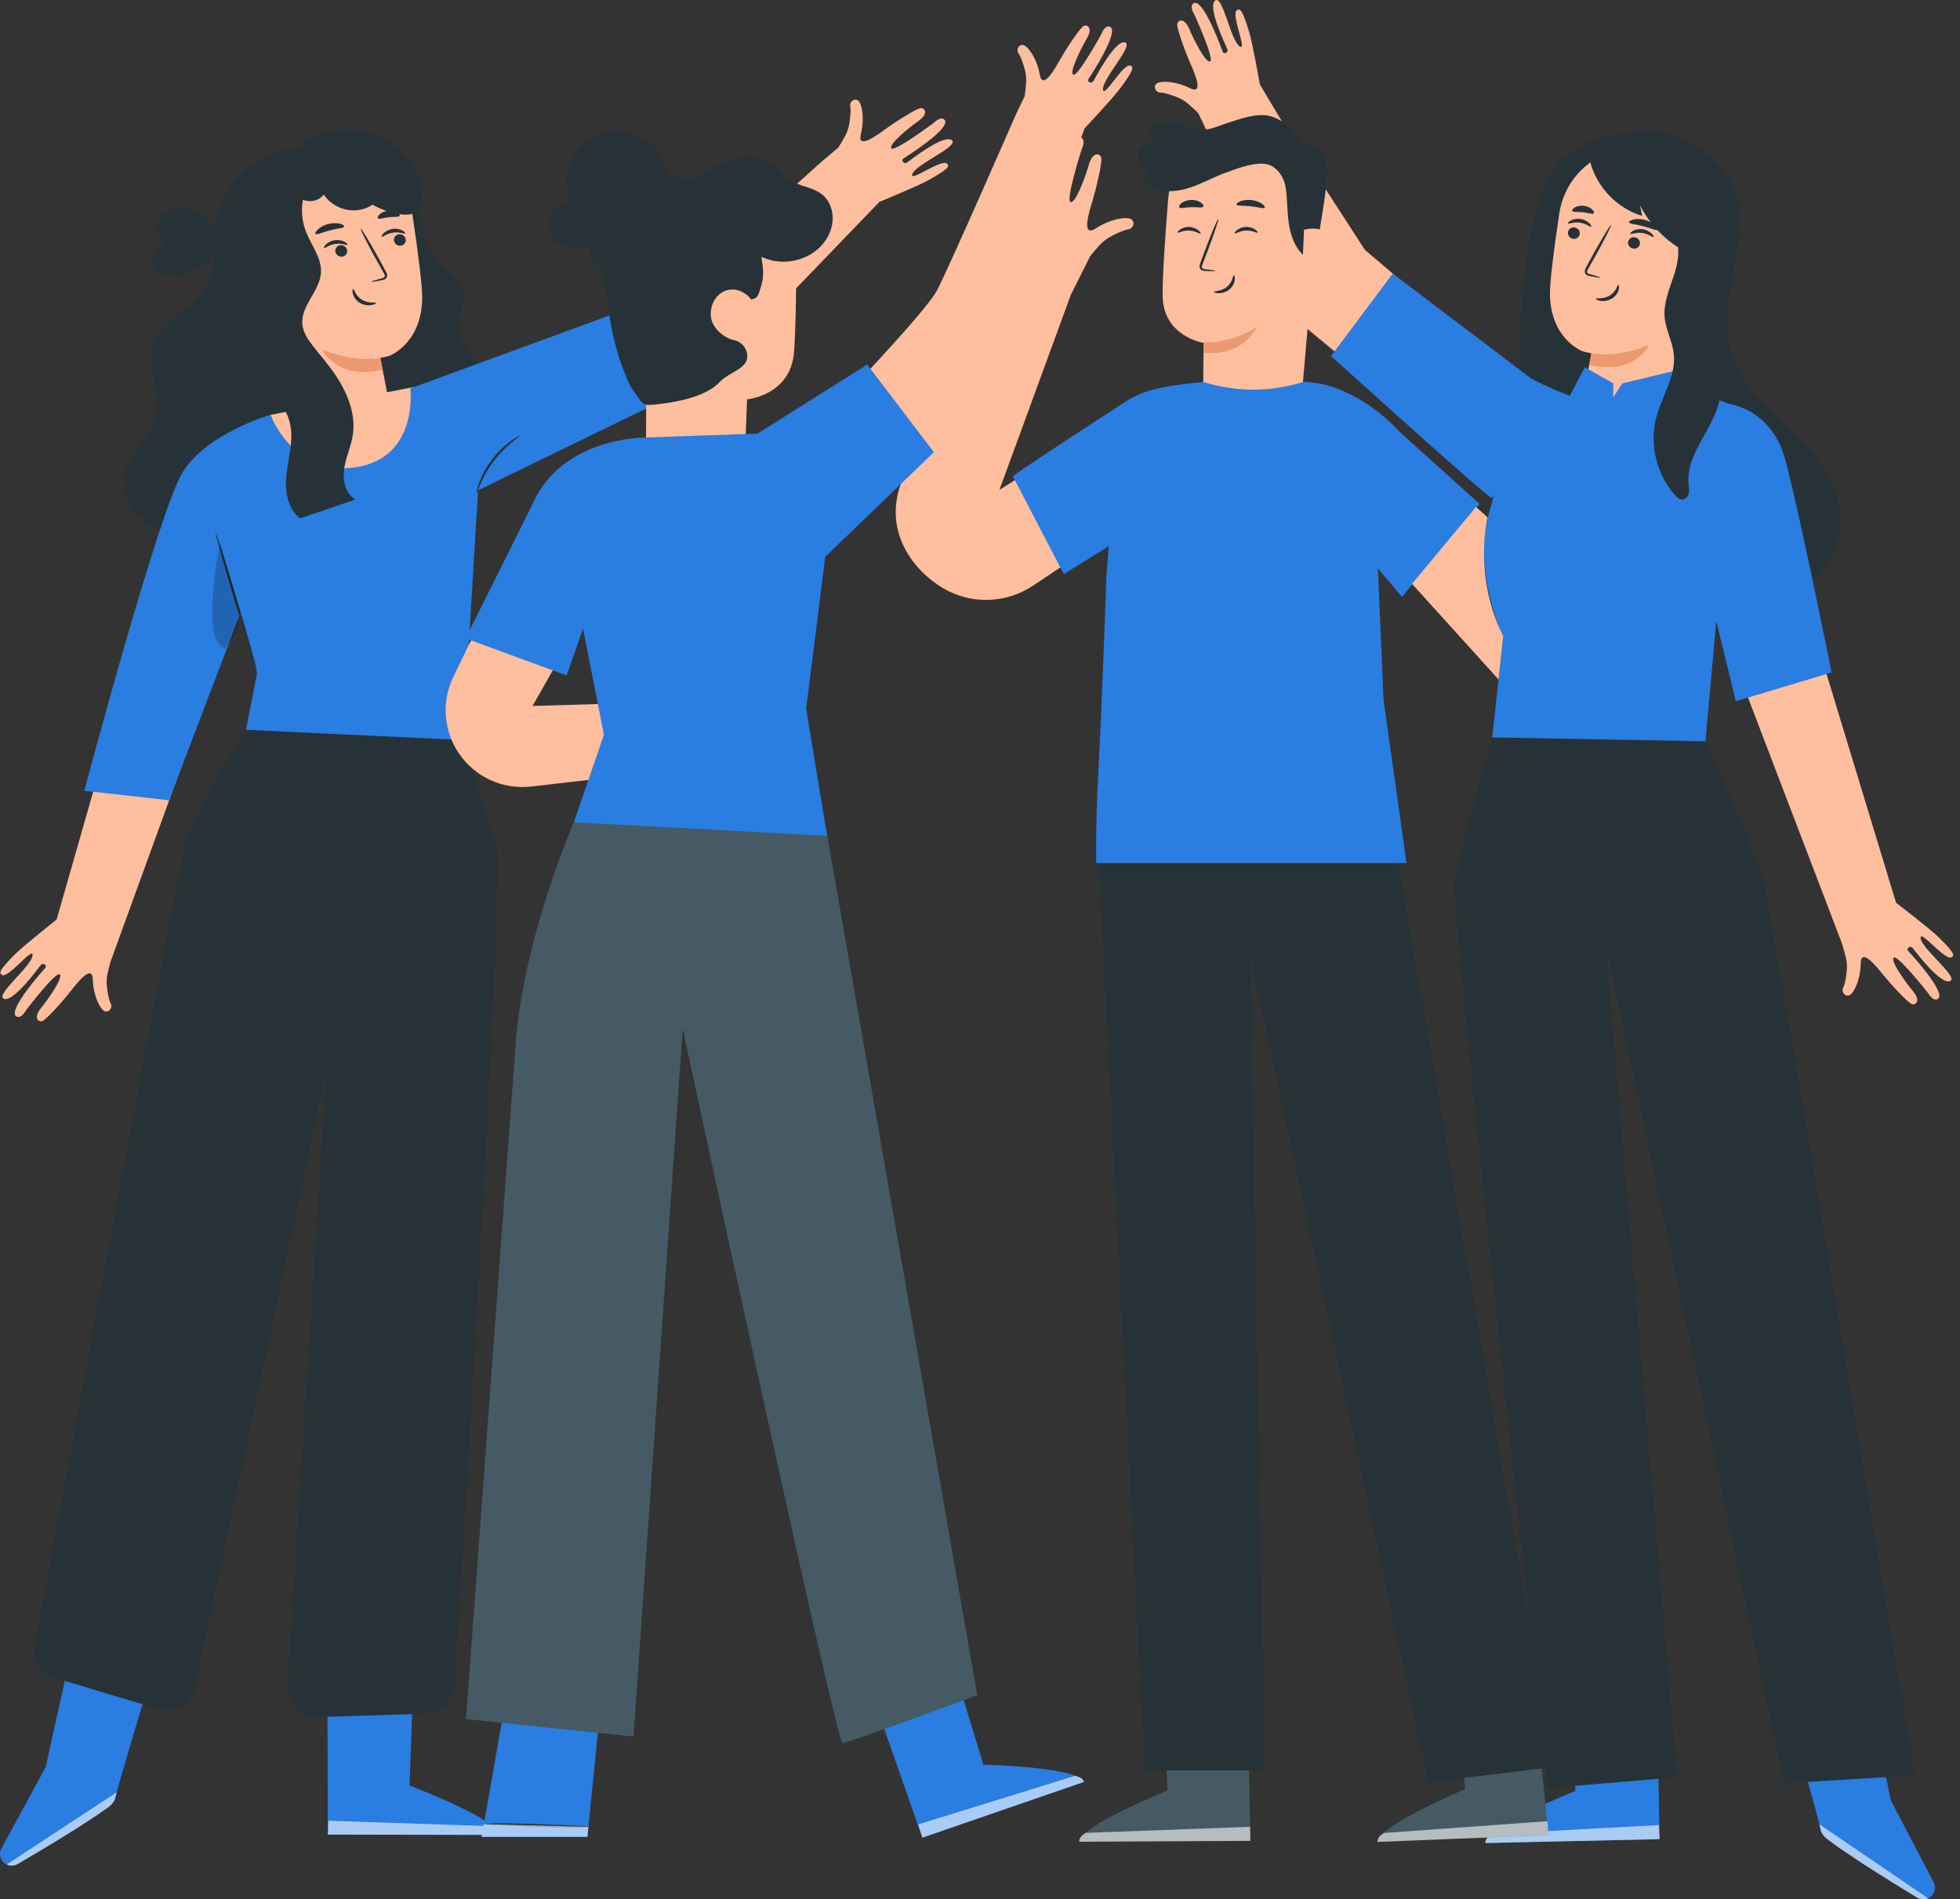 <?xml version="1.0" encoding="UTF-8"?> <svg xmlns="http://www.w3.org/2000/svg" width="258" height="250" viewBox="0 0 258 250" fill="none"><rect x="0" y="0" width="258" height="250" fill="#333333" stroke="none"/><g clip-path="url(#clip0_87_49)"><path d="M216.319 18.425C211.837 16.498 206.624 19.251 204.611 22.304C202.599 25.357 201.736 29.023 201.155 32.64C199.961 40.072 199.792 47.668 200.605 55.15C200.842 57.359 201.273 59.761 202.961 61.2C204.568 62.57 206.899 62.689 208.974 62.326C210.85 62.001 212.75 61.288 213.969 59.824C215.838 57.578 215.594 54.312 215.394 51.396C214.706 41.342 215.769 31.176 218.525 21.485" fill="#263238"></path><path d="M206.549 22.504C208.605 18.413 214.837 16.204 219.907 17.574C224.17 18.725 228.726 23.111 229.039 27.61C229.489 34.141 225.964 40.811 228.051 47.011C230.483 54.231 239.434 57.734 241.722 64.998C242.659 67.97 242.29 71.329 240.734 74.032C239.928 75.427 238.696 76.716 237.109 76.979C235.127 77.304 233.296 75.965 231.727 74.708C227.495 71.304 223.194 67.82 220.25 63.259C216.775 57.884 215.444 51.353 215.387 44.952C215.331 38.552 216.475 32.208 217.613 25.914" fill="#263238"></path><path d="M224.382 30.431C225.057 25.063 221.176 20.152 215.725 19.633C210.587 19.145 206.024 22.967 205.255 28.079C204.58 32.552 203.999 37.075 204.024 38.715C204.086 43.663 206.98 45.59 208.149 46.166C208.418 46.297 209.156 46.448 209.449 46.491C209.449 46.491 209.481 46.51 209.474 46.529L208.374 52.21C207.874 55.932 209.949 59.248 213.662 59.793C217.388 60.337 220.301 57.478 220.869 53.755L224.376 30.438L224.382 30.431Z" fill="#FFBE9D"></path><path d="M206.399 30.531C206.324 30.938 206.612 31.338 207.037 31.426C207.462 31.514 207.868 31.251 207.943 30.844C208.018 30.438 207.731 30.037 207.305 29.95C206.88 29.862 206.474 30.125 206.399 30.538V30.531Z" fill="#263238"></path><path d="M206.399 29.418C206.481 29.53 207.131 29.18 207.968 29.305C208.806 29.418 209.356 29.937 209.462 29.849C209.512 29.812 209.443 29.612 209.206 29.38C208.968 29.149 208.55 28.892 208.031 28.817C207.512 28.742 207.043 28.873 206.762 29.03C206.474 29.192 206.362 29.361 206.406 29.411L206.399 29.418Z" fill="#263238"></path><path d="M214.319 31.82C214.244 32.227 214.531 32.627 214.956 32.715C215.381 32.802 215.787 32.54 215.862 32.133C215.937 31.726 215.65 31.326 215.225 31.238C214.8 31.151 214.394 31.413 214.319 31.826V31.82Z" fill="#263238"></path><path d="M214.6 30.775C214.681 30.888 215.338 30.538 216.169 30.663C217.006 30.775 217.557 31.295 217.663 31.207C217.713 31.169 217.644 30.969 217.4 30.738C217.163 30.506 216.744 30.25 216.225 30.175C215.706 30.1 215.238 30.231 214.956 30.387C214.669 30.55 214.556 30.719 214.6 30.769V30.775Z" fill="#263238"></path><path d="M210.662 36.544C210.675 36.494 210.168 36.331 209.337 36.099C209.124 36.043 208.931 35.974 208.918 35.824C208.893 35.662 209.012 35.443 209.156 35.211C209.431 34.723 209.718 34.21 210.025 33.672C211.237 31.482 212.15 29.668 212.062 29.618C211.975 29.568 210.918 31.307 209.7 33.497C209.406 34.035 209.124 34.554 208.856 35.048C208.737 35.28 208.562 35.536 208.624 35.874C208.656 36.043 208.799 36.181 208.931 36.237C209.062 36.3 209.181 36.319 209.287 36.343C210.131 36.512 210.656 36.594 210.662 36.544Z" fill="#263238"></path><path d="M209.487 46.498C209.487 46.498 212.681 47.236 217.075 45.39C217.075 45.39 215.175 49.482 209.193 48.024L209.487 46.491V46.498Z" fill="#EB996E"></path><path d="M210.718 38.615C211.075 38.258 211.637 38.12 212.15 38.252C212.506 38.346 212.85 38.571 213.025 38.902C213.2 39.228 213.187 39.659 212.944 39.91C212.669 40.197 212.187 40.197 211.806 40.029C211.425 39.86 211.118 39.541 210.831 39.234C210.75 39.146 210.668 39.059 210.631 38.952C210.587 38.846 210.593 38.715 210.675 38.64" fill="#FFBE9D"></path><path d="M213.037 37.482C212.9 37.457 212.769 38.364 211.9 38.896C211.031 39.428 210.075 39.184 210.05 39.315C210.031 39.372 210.237 39.522 210.643 39.597C211.043 39.672 211.643 39.628 212.181 39.303C212.712 38.977 212.994 38.477 213.081 38.108C213.169 37.733 213.1 37.495 213.037 37.489V37.482Z" fill="#263238"></path><path d="M214.438 29.255C214.488 29.493 215.338 29.512 216.3 29.768C217.269 30.012 218.019 30.413 218.182 30.231C218.257 30.143 218.144 29.906 217.857 29.643C217.569 29.374 217.094 29.092 216.513 28.942C215.932 28.792 215.381 28.805 215 28.898C214.619 28.992 214.413 29.142 214.431 29.255H214.438Z" fill="#263238"></path><path d="M206.955 27.753C207.074 27.966 207.68 27.854 208.374 27.941C209.074 28.01 209.637 28.254 209.799 28.079C209.874 27.991 209.806 27.785 209.581 27.572C209.356 27.353 208.956 27.147 208.474 27.09C207.993 27.034 207.555 27.147 207.287 27.309C207.012 27.472 206.905 27.653 206.955 27.753Z" fill="#263238"></path><path d="M209.099 20.227C209.63 24 212.506 27.334 216.156 28.41C216.062 27.941 215.969 27.472 215.875 27.009C217.481 30.193 220.332 32.721 223.676 33.947C225.989 30.031 225.12 24.525 221.713 21.509C218.313 18.494 212.75 18.3 209.143 21.065" fill="#263238"></path><path d="M245.916 222.397L248.879 236.93L254.535 247.754C254.942 248.536 254.604 249.493 253.798 249.85C253.348 250.05 252.835 250.019 252.41 249.762C249.722 248.148 239.865 242.161 239.709 241.085C239.527 239.84 235.564 225.957 235.564 225.957L245.916 222.39V222.397Z" fill="#2A7DE1"></path><g opacity="0.6"><path d="M253.798 249.85L239.484 240.115L239.621 240.728C239.74 241.26 240.046 241.729 240.478 242.054C241.64 242.924 244.91 245.258 252.36 249.781C252.792 250.044 253.335 250.075 253.792 249.856L253.798 249.85Z" fill="white"></path></g><path d="M206.686 223.923L207.374 235.729C207.374 235.729 195.61 240.396 195.529 242.586L218.45 242.073L218.131 223.629L206.686 223.917V223.923Z" fill="#2A7DE1"></path><g opacity="0.6"><path d="M218.456 242.079L218.35 240.221L196.41 241.404C196.41 241.404 195.398 241.873 195.529 242.586L218.45 242.073L218.456 242.079Z" fill="white"></path></g><g opacity="0.3"><path d="M206.83 226.257L206.949 228.365L218.213 228.009L218.181 226.113L206.83 226.257Z" fill="black"></path></g><path d="M207.049 230.53C207.049 230.574 207.493 230.636 208.199 230.499C208.549 230.43 208.962 230.305 209.393 230.105C209.605 230.004 209.824 229.879 210.043 229.742C210.149 229.673 210.268 229.598 210.38 229.466C210.499 229.348 210.568 229.047 210.418 228.872C210.299 228.697 210.087 228.628 209.924 228.628C209.755 228.628 209.618 228.666 209.493 228.697C209.237 228.766 208.999 228.853 208.787 228.96C208.355 229.166 208.005 229.429 207.743 229.679C207.224 230.186 207.049 230.605 207.086 230.63C207.136 230.668 207.386 230.311 207.924 229.892C208.186 229.685 208.53 229.466 208.937 229.291C209.143 229.204 209.362 229.129 209.593 229.072C209.837 229.003 210.043 228.997 210.105 229.104C210.13 229.147 210.13 229.16 210.08 229.235C210.03 229.304 209.93 229.366 209.83 229.435C209.63 229.573 209.43 229.692 209.23 229.798C208.837 230.004 208.455 230.148 208.13 230.248C207.48 230.449 207.049 230.486 207.049 230.549V230.53Z" fill="#263238"></path><path d="M207.199 230.686C207.236 230.705 207.449 230.299 207.474 229.573C207.486 229.21 207.436 228.778 207.286 228.315C207.211 228.084 207.111 227.852 206.98 227.627C206.843 227.402 206.668 227.102 206.236 227.064C206.011 227.064 205.824 227.239 205.761 227.396C205.686 227.552 205.674 227.683 205.655 227.821C205.618 228.09 205.63 228.353 205.674 228.597C205.755 229.085 205.968 229.485 206.193 229.773C206.655 230.355 207.124 230.48 207.13 230.442C207.168 230.386 206.774 230.18 206.418 229.617C206.243 229.341 206.086 228.972 206.03 228.547C206.005 228.334 205.999 228.109 206.036 227.884C206.068 227.64 206.155 227.439 206.243 227.464C206.355 227.464 206.555 227.64 206.655 227.834C206.78 228.034 206.874 228.246 206.955 228.453C207.105 228.866 207.18 229.26 207.205 229.592C207.249 230.267 207.143 230.686 207.205 230.705L207.199 230.686Z" fill="#263238"></path><path d="M224.507 97.575C224.507 97.575 231.245 112.221 232.264 116.494C233.277 120.768 252.098 233.677 252.098 233.677L234.815 234.728L211.337 124.277L220.782 233.927L203.774 235.347C203.774 235.347 190.916 119.479 191.46 116.207C192.278 111.27 196.441 97.068 196.441 97.068L224.513 97.575H224.507Z" fill="#263238"></path><path d="M179.658 32.877L169.063 16.511L165.844 11.124C165.844 11.124 164.888 5.718 164.425 4.198C163.481 1.07 163.2 1.151 162.85 1.32C161.925 1.783 164.306 6.888 163.156 6.087C162.006 5.287 160.969 -0.494 160.018 0.031C158.781 0.713 161.375 6.012 161.562 6.475C161.744 6.926 161.087 7.226 160.937 6.794C160.725 6.181 158.368 -0.238 157.143 0.425C156.468 0.788 157.237 1.946 157.237 1.946C157.237 1.946 159.887 7.783 159.3 8.077C158.706 8.371 157.031 4.999 156.549 3.816C156.074 2.653 155.324 2.409 154.987 3.047C154.755 3.485 156.149 7.126 156.656 8.277C157.162 9.428 158.6 12.569 156.631 11.599C154.662 10.63 152.786 10.63 152.274 10.98C151.768 11.33 152.074 12.169 152.755 12.188C153.305 12.2 154.218 12.513 154.887 12.769C155.443 12.982 155.962 13.289 156.412 13.677C156.937 14.127 157.368 14.534 157.724 14.884L160.35 20.358L171.97 43.188L196.304 63.359L202.436 52.285L179.646 32.865L179.658 32.877Z" fill="#FFBE9D"></path><path d="M242.509 124.34C242.659 124.822 242.822 125.385 242.984 126.06C243.122 126.642 243.153 127.243 243.09 127.831C243.015 128.551 242.872 129.501 242.628 129.996C242.334 130.609 242.934 131.266 243.484 130.972C244.028 130.684 244.891 129.007 244.928 126.811C244.966 124.615 247.097 127.337 247.891 128.313C248.685 129.289 251.279 132.198 251.773 132.192C252.498 132.185 252.623 131.403 251.804 130.446C250.979 129.476 248.747 126.442 249.285 126.048C249.81 125.66 253.785 130.69 253.785 130.69C253.785 130.69 254.46 131.904 255.098 131.466C256.242 130.684 251.629 125.641 251.179 125.172C250.866 124.847 251.435 124.396 251.748 124.765C252.073 125.141 255.592 129.877 256.767 129.089C257.667 128.482 253.01 124.909 252.823 123.52C252.635 122.131 256.079 126.592 256.917 125.979C257.23 125.754 257.43 125.535 255.086 123.264C253.948 122.163 249.585 118.828 249.585 118.828L240.34 88.409L228.864 88.597L242.515 124.321L242.509 124.34Z" fill="#FFBE9D"></path><path d="M207.005 52.254C207.005 52.254 203.267 50.796 201.53 49.807L183.328 36.006L175.202 46.867C175.202 46.867 195.973 65.624 196.317 65.536C196.667 65.448 207.012 52.26 207.012 52.26L207.005 52.254Z" fill="#2A7DE1"></path><path d="M208.38 52.21L207.005 52.254C203.023 52.385 199.548 54.981 198.298 58.76C196.91 62.94 196.991 64.31 196.029 67.425C193.729 74.889 197.86 83.936 197.86 83.936L196.429 97.062L224.501 97.569L225.914 81.752L231.158 58.072C231.158 58.072 229.989 52.992 225.538 52.585C223.219 52.372 208.374 52.21 208.374 52.21H208.38Z" fill="#2A7DE1"></path><path d="M226.364 52.998C226.364 52.998 233.015 52.967 235.04 60.643C237.065 68.314 241.097 88.509 241.097 88.509L228.495 92.301L221.726 64.585C221.263 63.014 221.057 61.369 221.182 59.736C221.394 56.965 222.432 53.367 226.364 52.992V52.998Z" fill="#2A7DE1"></path><path d="M206.387 52.585L208.606 48.337L212.356 50.464V52.31L213.544 50.464L222.389 48.337V53.586L212.062 54.712L206.387 52.585Z" fill="#2A7DE1"></path><path d="M220.463 31.032C221.269 32.677 220.869 34.648 220.294 36.387C219.719 38.127 218.969 39.885 219.119 41.712C219.256 43.407 220.169 44.965 220.332 46.66C220.613 49.513 218.781 52.103 218.038 54.875C217.081 58.435 218.037 62.452 220.507 65.192C220.757 65.473 221.069 65.761 221.444 65.749C221.875 65.742 222.213 65.323 222.301 64.898C222.388 64.472 222.3 64.034 222.269 63.603C221.925 59.511 225.857 56.233 226.432 52.166C226.807 49.526 225.713 46.904 225.551 44.239C225.345 40.886 226.613 37.632 227.02 34.298C227.157 33.159 227.195 31.977 226.826 30.888C226.457 29.799 225.632 28.811 224.52 28.523C223.413 28.229 222.063 28.805 221.725 29.906" fill="#263238"></path><path d="M144.792 56.095L131.559 64.479L140.96 38.796L143.492 33.735C143.829 33.309 144.242 32.821 144.748 32.264C145.186 31.789 145.704 31.395 146.273 31.094C146.967 30.725 147.905 30.281 148.499 30.194C149.23 30.087 149.449 29.149 148.861 28.83C148.267 28.517 146.248 28.761 144.248 30.056C142.254 31.351 143.404 27.785 143.798 26.477C144.192 25.17 145.229 21.065 144.923 20.627C144.473 19.983 143.704 20.34 143.335 21.66C142.967 22.992 141.598 26.84 140.916 26.596C140.248 26.358 142.354 19.733 142.354 19.733C142.354 19.733 143.035 18.388 142.26 18.081C140.86 17.53 139.141 24.738 138.991 25.426C138.891 25.908 138.141 25.67 138.279 25.157C138.422 24.631 140.535 18.594 139.116 18.018C138.029 17.574 137.647 23.937 136.51 24.944C135.378 25.952 137.291 20.152 136.228 19.77C135.835 19.626 135.522 19.576 134.903 23.067C134.603 24.763 134.266 30.706 134.266 30.706L131.184 36.788L131.259 36.85L118.645 63.515C116.226 69.909 120.177 75.077 124.133 77.417C127.821 79.588 132.422 79.463 135.985 77.085L151.268 66.869L144.786 56.089L144.792 56.095Z" fill="#FFBE9D"></path><path d="M153.031 224.092L153.706 235.679C153.706 235.679 142.167 240.259 142.08 242.411L164.582 242.298L164.263 223.811L153.031 224.092Z" fill="#455A64"></path><g opacity="0.6"><path d="M164.582 242.298L164.563 240.446L142.942 241.247C142.942 241.247 141.948 241.704 142.079 242.411L164.582 242.298Z" fill="white"></path></g><path d="M153.381 230.574C153.381 230.618 153.818 230.68 154.506 230.543C154.85 230.474 155.256 230.355 155.675 230.155C155.887 230.055 156.1 229.936 156.312 229.798C156.412 229.729 156.537 229.66 156.644 229.523C156.762 229.404 156.825 229.11 156.681 228.935C156.562 228.766 156.356 228.697 156.194 228.697C156.025 228.697 155.894 228.734 155.775 228.766C155.525 228.835 155.293 228.922 155.081 229.022C154.656 229.229 154.312 229.485 154.056 229.729C153.543 230.223 153.375 230.636 153.412 230.661C153.462 230.699 153.706 230.349 154.231 229.936C154.493 229.729 154.825 229.516 155.225 229.348C155.425 229.26 155.637 229.191 155.869 229.135C156.106 229.066 156.306 229.06 156.369 229.166C156.394 229.204 156.394 229.222 156.35 229.291C156.3 229.354 156.206 229.423 156.106 229.491C155.912 229.623 155.712 229.742 155.519 229.848C155.131 230.055 154.756 230.192 154.437 230.292C153.8 230.486 153.375 230.524 153.375 230.586L153.381 230.574Z" fill="#263238"></path><path d="M153.531 230.73C153.568 230.749 153.781 230.349 153.806 229.635C153.818 229.279 153.768 228.853 153.624 228.403C153.549 228.178 153.449 227.946 153.324 227.727C153.187 227.508 153.018 227.214 152.593 227.177C152.368 227.177 152.187 227.352 152.13 227.502C152.062 227.658 152.049 227.79 152.024 227.915C151.987 228.178 151.999 228.434 152.043 228.672C152.124 229.147 152.33 229.542 152.549 229.823C152.999 230.399 153.462 230.518 153.474 230.48C153.512 230.424 153.124 230.217 152.774 229.667C152.599 229.391 152.449 229.035 152.393 228.616C152.368 228.409 152.362 228.184 152.393 227.965C152.424 227.727 152.505 227.527 152.599 227.552C152.712 227.552 152.906 227.721 152.999 227.915C153.118 228.115 153.218 228.322 153.293 228.522C153.443 228.928 153.512 229.316 153.537 229.642C153.581 230.305 153.474 230.718 153.537 230.73H153.531Z" fill="#263238"></path><path d="M191.966 223.923L192.848 235.498C192.848 235.498 181.39 240.284 181.346 242.436L203.83 241.529L202.017 223.492L191.966 223.923Z" fill="#455A64"></path><g opacity="0.6"><path d="M203.83 241.529L203.693 239.708L182.19 241.26C182.19 241.26 181.209 241.735 181.346 242.436L203.83 241.529Z" fill="white"></path></g><path d="M192.435 230.399C192.435 230.443 192.873 230.493 193.56 230.349C193.904 230.274 194.304 230.148 194.723 229.942C194.929 229.836 195.148 229.717 195.354 229.573C195.454 229.504 195.573 229.429 195.686 229.291C195.804 229.172 195.861 228.878 195.711 228.703C195.586 228.534 195.379 228.466 195.217 228.472C195.048 228.472 194.917 228.509 194.798 228.547C194.548 228.616 194.317 228.71 194.11 228.816C193.692 229.029 193.348 229.291 193.098 229.542C192.598 230.048 192.435 230.461 192.473 230.486C192.523 230.518 192.766 230.167 193.279 229.748C193.535 229.542 193.867 229.323 194.26 229.141C194.46 229.054 194.673 228.972 194.898 228.916C195.135 228.841 195.335 228.835 195.404 228.935C195.429 228.972 195.429 228.991 195.385 229.06C195.335 229.129 195.242 229.191 195.142 229.266C194.948 229.404 194.754 229.523 194.56 229.629C194.179 229.842 193.804 229.986 193.492 230.092C192.854 230.299 192.429 230.342 192.435 230.405V230.399Z" fill="#263238"></path><path d="M192.585 230.549C192.622 230.561 192.829 230.161 192.835 229.448C192.835 229.091 192.785 228.666 192.629 228.221C192.554 227.996 192.447 227.771 192.316 227.546C192.172 227.327 192.004 227.039 191.572 227.008C191.347 227.008 191.172 227.189 191.116 227.339C191.047 227.496 191.041 227.627 191.016 227.759C190.985 228.021 191.004 228.278 191.047 228.516C191.135 228.991 191.347 229.385 191.572 229.66C192.035 230.224 192.497 230.336 192.504 230.299C192.541 230.242 192.147 230.048 191.791 229.498C191.616 229.229 191.454 228.872 191.391 228.453C191.36 228.247 191.354 228.021 191.391 227.802C191.416 227.565 191.497 227.364 191.591 227.383C191.704 227.377 191.897 227.552 191.997 227.733C192.122 227.934 192.222 228.134 192.304 228.334C192.46 228.735 192.535 229.122 192.566 229.448C192.622 230.105 192.522 230.524 192.585 230.536V230.549Z" fill="#263238"></path><path d="M173.445 27.835L171.239 53.455L158.418 52.429C158.337 50.934 158.443 45.134 158.443 45.134C158.443 45.134 153.112 44.302 153.043 38.965C153.012 36.375 153.38 31.013 153.768 26.189C154.199 20.834 158.825 16.811 164.182 17.124C169.732 17.449 173.914 22.292 173.439 27.835H173.445Z" fill="#FFBE9D"></path><path d="M158.437 45.059C158.437 45.059 161.806 45.334 165.388 43.082C165.388 43.082 163.744 46.923 158.425 46.441L158.437 45.059Z" fill="#EB996E"></path><path d="M155.037 30.6C155.124 30.706 155.724 30.306 156.543 30.35C157.362 30.381 157.943 30.832 158.037 30.738C158.081 30.694 157.993 30.513 157.743 30.306C157.493 30.106 157.068 29.899 156.556 29.874C156.043 29.849 155.606 30.018 155.349 30.2C155.087 30.381 154.993 30.556 155.037 30.6Z" fill="#263238"></path><path d="M162.538 30.713C162.638 30.807 163.2 30.362 164.019 30.344C164.838 30.312 165.45 30.713 165.538 30.613C165.582 30.569 165.482 30.387 165.213 30.206C164.95 30.025 164.507 29.849 163.994 29.868C163.482 29.887 163.063 30.087 162.819 30.287C162.575 30.488 162.494 30.669 162.538 30.713Z" fill="#263238"></path><path d="M159.993 35.668C159.993 35.624 159.487 35.53 158.662 35.43C158.456 35.411 158.256 35.367 158.218 35.224C158.168 35.074 158.256 34.848 158.356 34.604C158.549 34.097 158.756 33.566 158.974 33.009C159.831 30.738 160.456 28.873 160.362 28.836C160.268 28.805 159.5 30.613 158.643 32.884C158.437 33.441 158.237 33.979 158.049 34.485C157.968 34.723 157.837 34.992 157.943 35.305C157.999 35.461 158.156 35.574 158.287 35.611C158.418 35.655 158.537 35.655 158.643 35.662C159.475 35.705 159.987 35.712 159.993 35.662V35.668Z" fill="#263238"></path><path d="M162.406 36.237C162.275 36.231 162.269 37.119 161.513 37.751C160.75 38.383 159.806 38.283 159.8 38.408C159.787 38.464 160.012 38.583 160.412 38.59C160.806 38.602 161.381 38.477 161.844 38.089C162.306 37.701 162.506 37.182 162.538 36.819C162.569 36.45 162.475 36.225 162.413 36.231L162.406 36.237Z" fill="#263238"></path><path d="M162.756 26.915C162.838 27.14 163.656 27.034 164.619 27.147C165.582 27.241 166.357 27.522 166.488 27.328C166.544 27.234 166.407 27.021 166.094 26.809C165.782 26.596 165.288 26.39 164.713 26.327C164.138 26.265 163.606 26.358 163.256 26.496C162.906 26.64 162.725 26.815 162.763 26.921L162.756 26.915Z" fill="#263238"></path><path d="M155.218 27.291C155.38 27.503 156.03 27.284 156.812 27.272C157.593 27.234 158.249 27.416 158.406 27.19C158.474 27.084 158.368 26.865 158.081 26.665C157.799 26.465 157.318 26.296 156.787 26.314C156.249 26.333 155.787 26.527 155.518 26.746C155.243 26.965 155.149 27.184 155.224 27.291H155.218Z" fill="#263238"></path><path d="M167.657 21.985C167.657 21.985 167.676 21.998 167.688 22.01C168.539 22.68 169.101 23.655 169.245 24.725C169.245 24.763 169.257 24.8 169.257 24.832C169.464 26.352 169.426 27.904 169.651 29.424C169.876 30.944 170.401 32.49 171.526 33.541C171.989 33.972 172.808 34.266 173.183 33.766C173.333 33.572 173.352 33.309 173.37 33.071C173.652 29.393 174.658 26.133 174.652 22.292C174.652 21.247 174.158 20.265 173.308 19.651C172.502 19.076 171.52 18.475 170.626 18.901C169.732 19.326 168.576 20.997 167.882 21.71" fill="#263238"></path><path d="M171.645 30.25C171.739 30.212 175.308 29.167 175.195 32.815C175.077 36.462 171.445 35.593 171.439 35.486C171.432 35.38 171.645 30.25 171.645 30.25Z" fill="#FFBE9D"></path><path d="M172.595 34.141C172.595 34.141 172.658 34.185 172.764 34.241C172.864 34.291 173.045 34.329 173.239 34.266C173.627 34.135 173.97 33.534 174.014 32.877C174.033 32.546 173.977 32.227 173.864 31.964C173.764 31.695 173.595 31.501 173.402 31.464C173.208 31.413 173.07 31.526 173.02 31.626C172.97 31.726 172.989 31.801 172.97 31.808C172.958 31.814 172.895 31.745 172.927 31.595C172.945 31.52 172.989 31.439 173.077 31.37C173.164 31.301 173.295 31.27 173.433 31.288C173.714 31.32 173.958 31.582 174.077 31.877C174.214 32.17 174.289 32.527 174.264 32.903C174.22 33.635 173.82 34.31 173.289 34.448C173.033 34.504 172.82 34.423 172.714 34.335C172.601 34.241 172.589 34.16 172.601 34.154L172.595 34.141Z" fill="#FFBE9D"></path><path d="M170.757 19.457C171.658 18 169.195 15.904 167.395 15.335C165.594 14.765 163.225 15.647 161.431 16.242C160.3 16.617 159.175 17.143 157.987 17.093C157.187 17.061 156.431 16.767 155.674 16.504C154.924 16.235 154.137 15.991 153.343 16.041C152.549 16.098 151.724 16.517 151.424 17.262C151.124 18.006 151.555 19.013 152.343 19.126C151.336 18.569 149.874 19.301 149.711 20.44C149.549 21.578 150.743 22.692 151.868 22.448C151.349 22.054 150.555 22.705 150.618 23.355C150.68 24.006 151.268 24.475 151.861 24.738C153.38 25.407 155.156 25.195 156.731 24.663C158.306 24.131 159.762 23.305 161.325 22.736C162.888 22.166 165.501 21.147 167.063 21.697C168.213 22.104 169.02 23.493 169.67 23.186C170.301 22.892 170.695 22.229 170.826 21.547C170.951 20.865 170.851 20.158 170.757 19.47" fill="#263238"></path><path d="M183.578 110.557L204.524 232.57L188.003 234.584L164.544 125.741L166.501 233.014H150.68L144.423 109.487L183.578 110.557Z" fill="#263238"></path><path d="M145.936 71.892L140.029 75.565L133.322 62.677C136.272 60.55 145.704 54.468 148.098 52.904C148.699 52.51 149.33 52.166 149.992 51.891C151.143 51.415 152.536 51.002 154.956 50.671C156.468 50.464 157.618 50.364 158.368 50.27C162.781 51.628 167.188 51.628 171.601 50.264C172.12 50.289 172.62 50.327 173.108 50.383C177.514 51.021 181.734 54.081 184.34 56.933L194.766 66.324L184.54 78.562L181.377 74.814L182.121 92.101L185.14 113.598H144.292C144.292 113.598 144.204 108.524 144.579 101.479C145.104 91.575 145.623 76.159 145.623 76.159" fill="#2A7DE1"></path><path d="M197.26 89.442L197.873 83.698C197.873 83.698 194.066 77.129 195.791 68.076L194.285 66.725L185.865 76.847L197.267 89.442" fill="#FFBE9D"></path><path d="M40.092 19.52C34.66 19.37 29.454 23.631 28.522 28.986C28.041 31.764 28.56 34.786 27.285 37.294C25.591 40.623 21.146 42.156 20.152 45.753C19.315 48.763 21.29 52.028 20.446 55.031C19.834 57.202 17.89 58.735 16.946 60.787C16.033 62.771 16.165 65.223 17.377 67.037C18.59 68.852 20.859 69.928 23.015 69.615C24.384 69.415 25.628 68.72 26.941 68.289C29.785 67.356 32.873 67.701 35.836 68.114C38.798 68.526 41.843 69.002 44.755 68.32C47.668 67.638 50.462 65.473 50.894 62.508C51.175 60.581 50.45 58.673 49.862 56.821C45.98 44.589 47.768 31.251 45.018 18.719" fill="#263238"></path><path d="M29.241 30.788C28.46 29.849 27.647 28.917 26.635 28.235C25.622 27.553 24.384 27.134 23.178 27.334C21.972 27.535 20.853 28.435 20.621 29.63C20.396 30.832 21.278 32.189 22.497 32.271C21.559 31.801 20.321 32.571 20.14 33.603C19.959 34.636 20.671 35.687 21.628 36.112C22.584 36.538 23.715 36.419 24.684 36.031C25.66 35.643 26.503 35.005 27.341 34.373C28.285 33.66 29.235 32.946 30.179 32.227" fill="#263238"></path><path d="M54.55 25.482C55.025 28.711 55.9 31.908 57.294 33.904C58.413 35.511 60.595 36.437 60.926 38.371C61.207 39.997 60.232 41.618 60.388 43.263C60.638 45.853 63.489 47.43 64.301 49.907C64.976 51.966 64.045 54.293 62.476 55.788C60.907 57.278 58.807 58.072 56.719 58.635C53.738 59.436 50.118 59.686 47.981 57.453C46.512 55.926 46.187 53.655 45.999 51.547C45.499 45.897 45.524 40.222 45.543 34.554" fill="#263238"></path><path d="M35.054 30.919C34.379 25.507 38.286 20.558 43.78 20.033C48.956 19.539 53.556 23.399 54.332 28.542C55.013 33.053 55.594 37.607 55.575 39.259C55.513 44.245 52.594 46.185 51.413 46.773C51.144 46.904 50.4 47.054 50.1 47.098C50.1 47.098 50.069 47.117 50.075 47.136L51.181 52.86C51.681 56.614 49.593 59.955 45.849 60.506C42.093 61.056 39.161 58.172 38.586 54.418L35.048 30.919H35.054Z" fill="#FFBE9D"></path><path d="M53.332 30.725C53.25 30.844 52.594 30.487 51.75 30.613C50.906 30.725 50.35 31.251 50.244 31.163C50.194 31.126 50.263 30.925 50.506 30.688C50.744 30.456 51.169 30.2 51.694 30.125C52.219 30.049 52.688 30.181 52.975 30.344C53.263 30.506 53.375 30.675 53.338 30.731L53.332 30.725Z" fill="#263238"></path><path d="M45.731 32.214C45.649 32.333 44.987 31.977 44.149 32.102C43.305 32.214 42.749 32.74 42.643 32.652C42.593 32.615 42.661 32.414 42.905 32.177C43.143 31.945 43.568 31.689 44.093 31.614C44.618 31.539 45.087 31.67 45.374 31.833C45.662 31.995 45.774 32.164 45.737 32.221L45.731 32.214Z" fill="#263238"></path><path d="M48.887 37.082C48.875 37.032 49.387 36.869 50.219 36.638C50.431 36.581 50.631 36.512 50.644 36.356C50.669 36.193 50.55 35.974 50.406 35.737C50.125 35.242 49.837 34.729 49.531 34.185C48.306 31.977 47.387 30.15 47.474 30.1C47.562 30.049 48.631 31.801 49.856 34.01C50.15 34.554 50.437 35.073 50.706 35.574C50.825 35.805 51.006 36.062 50.944 36.406C50.906 36.575 50.769 36.713 50.637 36.775C50.506 36.838 50.387 36.856 50.281 36.882C49.431 37.05 48.906 37.132 48.893 37.088L48.887 37.082Z" fill="#263238"></path><path d="M50.068 47.111C50.068 47.111 46.849 47.855 42.417 45.997C42.417 45.997 44.33 50.12 50.362 48.656L50.062 47.111H50.068Z" fill="#EB996E"></path><path d="M48.825 39.165C48.462 38.809 47.9 38.665 47.381 38.796C47.018 38.89 46.674 39.121 46.499 39.453C46.318 39.785 46.337 40.216 46.581 40.466C46.856 40.754 47.343 40.761 47.724 40.585C48.112 40.41 48.418 40.097 48.706 39.785C48.787 39.697 48.868 39.609 48.912 39.497C48.956 39.39 48.95 39.253 48.862 39.184" fill="#FFBE9D"></path><path d="M46.487 38.026C46.624 38.001 46.756 38.915 47.637 39.453C48.512 39.991 49.475 39.747 49.5 39.872C49.519 39.928 49.306 40.085 48.9 40.154C48.5 40.229 47.887 40.185 47.349 39.853C46.812 39.522 46.531 39.021 46.443 38.652C46.349 38.277 46.424 38.033 46.487 38.026Z" fill="#263238"></path><path d="M45.3 29.805C45.249 30.049 44.393 30.062 43.418 30.325C42.443 30.569 41.687 30.976 41.524 30.788C41.449 30.7 41.562 30.462 41.849 30.193C42.137 29.924 42.618 29.637 43.199 29.486C43.787 29.336 44.343 29.349 44.724 29.443C45.112 29.537 45.318 29.687 45.3 29.805Z" fill="#263238"></path><path d="M52.619 28.398C52.5 28.61 51.888 28.498 51.187 28.592C50.481 28.661 49.919 28.911 49.75 28.729C49.675 28.642 49.743 28.435 49.975 28.216C50.206 27.997 50.606 27.791 51.087 27.735C51.569 27.678 52.013 27.791 52.281 27.954C52.556 28.116 52.669 28.298 52.613 28.404L52.619 28.398Z" fill="#263238"></path><path d="M51.862 31.432C51.788 31.839 52.075 32.239 52.5 32.327C52.925 32.414 53.331 32.152 53.406 31.745C53.481 31.338 53.194 30.938 52.769 30.85C52.344 30.763 51.938 31.026 51.862 31.438V31.432Z" fill="#263238"></path><path d="M44.149 32.877C44.074 33.284 44.362 33.684 44.787 33.772C45.212 33.86 45.618 33.597 45.693 33.184C45.768 32.777 45.48 32.377 45.056 32.289C44.63 32.202 44.224 32.465 44.149 32.877Z" fill="#263238"></path><path d="M35.598 54.606L54.55 50.927L54.013 61.501C54.013 61.501 45.587 64.122 45.281 64.278C44.974 64.441 39.449 64.278 39.449 64.278L35.598 54.606Z" fill="#FFBE9D"></path><path d="M14.596 126.417C14.452 126.899 14.302 127.468 14.152 128.144C14.027 128.726 14.002 129.326 14.077 129.921C14.164 130.64 14.327 131.585 14.571 132.079C14.877 132.686 14.283 133.355 13.733 133.074C13.183 132.792 12.295 131.134 12.22 128.938C12.145 126.742 10.058 129.502 9.283 130.49C8.507 131.479 5.957 134.432 5.463 134.432C4.738 134.432 4.601 133.656 5.401 132.686C6.207 131.704 8.395 128.632 7.851 128.25C7.32 127.869 3.426 132.968 3.426 132.968C3.426 132.968 2.769 134.194 2.132 133.768C0.975 133.005 5.507 127.887 5.951 127.412C6.257 127.08 5.682 126.642 5.376 127.011C5.057 127.393 1.613 132.186 0.432 131.416C-0.481 130.828 4.119 127.174 4.282 125.785C4.444 124.396 1.075 128.907 0.232 128.307C-0.081 128.081 -0.287 127.875 2.019 125.56C3.138 124.44 7.451 121.037 7.451 121.037L16.196 90.474H27.672L14.608 126.417H14.596Z" fill="#FFBE9D"></path><path d="M70.333 46.466C70.333 46.466 86.679 39.953 89.273 37.945C91.867 35.937 108.181 21.253 108.181 21.253L110.35 19.426C110.619 19.001 110.919 18.5 111.25 17.887C111.532 17.361 111.719 16.792 111.807 16.204C111.919 15.491 112.025 14.534 111.919 13.996C111.788 13.326 112.544 12.851 112.994 13.27C113.444 13.689 113.844 15.528 113.319 17.662C112.794 19.795 115.551 17.718 116.57 16.974C117.588 16.235 120.845 14.096 121.32 14.227C122.014 14.421 121.939 15.203 120.901 15.923C119.851 16.648 116.913 19.001 117.332 19.52C117.745 20.033 122.877 16.198 122.877 16.198C122.877 16.198 123.839 15.203 124.345 15.785C125.252 16.842 119.489 20.515 118.932 20.853C118.545 21.084 118.976 21.666 119.382 21.397C119.795 21.115 124.414 17.449 125.346 18.519C126.058 19.339 120.639 21.585 120.101 22.88C119.564 24.175 124.039 20.753 124.689 21.566C124.933 21.866 125.071 22.123 122.214 23.718C120.826 24.488 115.757 26.577 115.757 26.577L115.219 27.134L93.486 49.695L73.533 57.684L70.339 46.485L70.333 46.466Z" fill="#FFBE9D"></path><path d="M9.22 218.086L6.02 232.57L0.188 243.299C-0.231 244.075 0.088 245.039 0.888 245.408C1.338 245.614 1.85 245.589 2.275 245.345C4.988 243.775 14.946 237.95 15.121 236.88C15.321 235.635 19.509 221.827 19.509 221.827L9.22 218.092V218.086Z" fill="#2A7DE1"></path><g opacity="0.6"><path d="M0.888 245.408L15.358 235.904L15.208 236.517C15.077 237.043 14.771 237.512 14.327 237.831C13.152 238.682 9.845 240.96 2.319 245.358C1.882 245.614 1.344 245.633 0.888 245.408Z" fill="white"></path></g><path d="M54.337 223.423L53.9 235.022C53.9 235.022 65.532 239.364 65.657 241.516L43.155 241.472L43.099 223.373L54.337 223.423Z" fill="#2A7DE1"></path><g opacity="0.6"><path d="M43.155 241.472L43.217 239.646L64.763 240.371C64.763 240.371 65.764 240.809 65.651 241.516L43.148 241.472H43.155Z" fill="white"></path></g><path d="M32.379 96.067C32.379 96.067 25.266 107.316 24.241 111.627C23.322 115.487 7.757 199.373 4.538 216.735C4.207 218.518 5.27 220.257 7.007 220.783L21.084 225.018C23.072 225.619 25.147 224.386 25.578 222.359L42.943 141.095L37.855 221.615C37.705 224.042 39.667 226.069 42.093 225.994L55.882 225.569C58.007 225.506 59.732 223.836 59.864 221.708C61.064 202.32 66.452 114.111 65.37 111.339C64.151 108.23 60.957 97.412 60.957 97.412L32.379 96.067Z" fill="#263238"></path><path d="M41.636 22.423C39.774 24.607 39.23 27.835 40.28 30.506C40.986 32.308 42.368 33.96 42.249 35.893C42.099 38.289 39.661 40.16 39.792 42.556C39.942 45.253 43.393 46.961 43.393 49.663C43.393 52.385 41.73 53.455 38.523 54.037C36.467 54.412 35.323 51.866 34.304 50.039C33.285 48.212 32.948 46.091 32.742 44.008C32.398 40.554 32.342 37.075 32.579 33.616C32.773 30.819 33.185 27.947 34.636 25.551C36.123 23.092 38.68 21.316 41.492 20.771" fill="#263238"></path><path d="M55.313 27.428C54.281 29.005 51.006 28.029 49.031 26.946C46.949 28.329 44.055 27.728 42.617 25.614C41.486 27.053 39.192 26.577 38.354 24.957C37.517 23.33 37.986 21.097 39.136 19.676C40.286 18.256 41.967 17.537 43.63 17.23C47.568 16.504 51.862 18.031 54.219 21.597C55.306 23.242 55.956 25.457 55.313 27.428Z" fill="#263238"></path><path d="M35.598 54.606C35.598 54.606 27.16 57.015 24.003 62.22C20.846 67.425 11.095 104.082 11.095 104.082L22.259 105.333L31.548 80.933L33.842 88.559L32.379 96.061L60.957 97.406L62.932 64.529L93.486 49.676L96.924 46.11L88.048 36.725L84.666 39.891L54.013 51.121C54.013 51.121 55.157 60.181 46.893 61.494C38.63 62.808 35.598 54.6 35.598 54.6V54.606Z" fill="#2A7DE1"></path><path d="M28.379 70.109C28.466 70.084 29.741 74.101 31.235 79.087C32.723 84.074 33.861 88.134 33.779 88.159C33.692 88.184 32.417 84.168 30.923 79.181C29.435 74.201 28.297 70.134 28.379 70.109Z" fill="#263238"></path><path d="M68.427 57.346C68.496 57.434 66.583 58.56 64.989 60.706C63.364 62.833 62.807 64.979 62.708 64.942C62.67 64.935 62.764 64.385 63.064 63.553C63.364 62.714 63.914 61.601 64.733 60.512C65.552 59.423 66.477 58.591 67.196 58.072C67.914 57.553 68.414 57.315 68.433 57.346H68.427Z" fill="#263238"></path><g opacity="0.2"><path d="M28.916 71.836C28.26 74.927 27.935 78.086 27.953 81.246C27.953 82.028 27.985 82.816 28.216 83.561C28.447 84.305 28.916 85.006 29.61 85.356C30.454 84.142 31.329 82.847 31.454 81.377C31.541 80.351 31.254 79.331 30.973 78.337C30.329 76.072 29.679 73.801 29.035 71.536" fill="black"></path></g><path d="M36.398 52.835C37.904 53.893 38.417 55.926 38.342 57.766C38.267 59.605 37.736 61.407 37.648 63.252C37.561 65.092 38.036 67.125 39.517 68.22C41.936 67.394 44.355 66.575 46.78 65.749C45.349 64.935 45.049 62.965 45.361 61.35C45.674 59.73 46.43 58.203 46.518 56.558C46.743 52.235 43.642 48.544 42.186 46.785" fill="#263238"></path><path d="M66.22 225.663L63.407 241.767H77.321L78.859 226.538L66.22 225.663Z" fill="#2A7DE1"></path><path d="M77.609 240.446C77.609 240.496 76.834 240.553 75.584 240.565C74.334 240.578 72.602 240.547 70.696 240.478C68.858 240.403 67.195 240.328 65.814 240.271C64.564 240.209 63.795 240.165 63.795 240.109C63.795 240.059 64.57 240.008 65.82 239.996C67.07 239.983 68.802 240.021 70.708 240.09C72.546 240.165 74.209 240.234 75.59 240.29C76.84 240.346 77.615 240.39 77.615 240.446H77.609Z" fill="#263238"></path><g opacity="0.6"><path d="M63.407 241.767H77.321L77.453 240.446L63.657 240.102L63.407 241.604" fill="white"></path></g><path d="M126.058 221.158L129.44 232.263C129.44 232.263 141.854 232.551 142.679 234.54L121.408 241.879L115.426 224.793L126.058 221.158Z" fill="#2A7DE1"></path><g opacity="0.6"><path d="M121.408 241.879L120.87 240.134L141.466 233.752C141.466 233.752 142.554 233.84 142.679 234.54L121.408 241.879Z" fill="white"></path></g><path d="M63.682 80.82L59.676 89.079C57.863 92.814 58.519 97.275 61.326 100.328C63.507 102.705 66.695 103.894 69.896 103.525L85.441 101.748V92.476L70.102 92.92L73.933 86.17L63.676 80.814L63.682 80.82Z" fill="#FFBE9D"></path><path d="M83.41 51.471C80.841 47.13 80.103 41.342 79.453 36.331C79.147 33.972 78.609 30.619 80.266 29.149C82.041 27.572 82.21 25.138 84.247 23.918C86.285 22.698 89.048 22.598 90.973 23.993" fill="#263238"></path><path d="M90.529 66.862C94.467 67.175 97.88 64.153 98.043 60.199C98.199 56.402 98.337 52.566 98.337 52.566C98.337 52.566 104.081 52.047 104.518 46.354C104.95 40.667 104.8 27.522 104.8 27.522C98.393 24.269 90.729 24.738 84.772 28.755L85.066 48.788L85.035 59.561C85.06 63.177 86.929 66.568 90.529 66.856V66.862Z" fill="#FFBE9D"></path><path d="M98.868 39.39C97.892 38.17 96.299 37.682 94.986 38.527C93.673 39.378 93.167 41.267 93.873 42.663C94.373 43.645 95.517 44.539 96.655 44.783C97.73 45.009 98.486 46.053 98.355 47.142C98.186 48.569 95.811 49.1 94.736 50.276C93.067 52.11 89.404 52.879 86.941 53.161C84.516 53.442 84.81 53.467 83.41 51.465C82.391 50.014 82.072 48.619 82.041 46.842C81.966 42.644 81.891 38.452 81.816 34.254C81.791 32.74 81.766 31.207 82.116 29.737C82.466 28.267 83.241 26.834 84.51 26.008C85.897 25.101 87.648 25.026 89.223 24.525C91.192 23.893 92.873 22.592 94.717 21.653C96.561 20.715 98.824 20.158 100.668 21.09C101.993 21.76 102.881 23.092 104.168 23.831C106.006 24.882 108.506 24.65 109.394 27.359C109.7 28.298 109.675 29.324 109.356 30.256C108.1 33.935 103.537 35.405 100.262 33.803C100.193 34.429 100.805 35.818 100.143 37.782C99.93 38.414 99.855 39.372 98.874 39.384" fill="#263238"></path><path d="M97.836 42.944C97.836 42.944 97.861 43.05 97.755 43.188C97.655 43.319 97.442 43.488 97.117 43.501C96.48 43.557 95.673 42.869 95.648 41.924C95.623 41.461 95.792 41.011 96.067 40.723C96.342 40.429 96.674 40.273 96.961 40.21C97.549 40.091 97.886 40.304 97.861 40.341C97.849 40.404 97.511 40.316 97.042 40.485C96.58 40.635 96.005 41.148 96.055 41.906C96.073 42.65 96.667 43.188 97.117 43.213C97.592 43.244 97.786 42.907 97.83 42.938L97.836 42.944Z" fill="#FFBE9D"></path><path d="M83.847 29.899C86.929 28.561 88.604 24.631 87.435 21.478C86.266 18.319 82.447 16.429 79.228 17.424C76.015 18.413 73.915 22.135 74.727 25.401C74.821 25.789 74.952 26.227 74.752 26.571C74.515 26.99 73.946 27.053 73.49 27.222C71.883 27.828 71.665 30.287 72.84 31.539C74.015 32.79 75.984 32.971 77.64 32.527C77.234 33.991 78.547 35.555 80.053 35.73C81.559 35.906 83.035 34.967 83.872 33.697C84.71 32.427 85.01 30.882 85.16 29.374" fill="#263238"></path><path d="M148.823 8.646C147.898 8.177 145.236 13.145 145.186 11.743C145.142 10.342 149.149 6.056 148.161 5.606C146.873 5.024 144.179 10.267 143.917 10.692C143.66 11.105 143.029 10.755 143.285 10.386C143.654 9.848 147.38 4.123 146.123 3.535C145.423 3.21 144.961 4.517 144.961 4.517C144.961 4.517 141.866 10.135 141.285 9.835C140.691 9.535 142.398 6.175 143.054 5.086C143.704 4.01 143.454 3.26 142.735 3.372C142.248 3.447 140.16 6.744 139.541 7.839C138.916 8.934 137.266 11.969 136.866 9.81C136.466 7.652 135.347 6.144 134.759 5.944C134.172 5.75 133.684 6.494 134.078 7.051C134.397 7.501 134.691 8.415 134.884 9.109C135.047 9.685 135.109 10.279 135.072 10.874C135.022 11.568 134.959 12.15 134.884 12.65L133.665 15.209C133.665 15.209 124.871 35.324 123.339 38.227C121.808 41.13 109.606 53.818 109.606 53.818L112.188 68.658L132.015 47.167L142.498 17.637L142.76 16.905C142.76 16.905 146.517 12.901 147.461 11.624C149.405 8.997 149.167 8.815 148.823 8.646Z" fill="#FFBE9D"></path><path d="M75.54 108.23C75.54 108.23 69.302 122.369 67.952 136.384L61.345 226.269L83.391 228.572L89.867 135.414C89.867 135.414 110.094 229.429 110.888 229.429C111.682 229.429 128.64 223.11 128.64 223.11L108.669 108.68L75.54 108.223V108.23Z" fill="#455A64"></path><path d="M122.927 59.517L114.132 47.955L113.745 48.237L99.724 57.071L84.766 57.59C84.766 57.59 74.271 57.59 70.333 65.868C69.902 66.775 61.282 84.017 61.282 84.017L74.59 88.91L76.746 82.747L79.497 96.718L75.534 108.23L108.881 110.019L106.112 93.289L108.625 73.294L122.921 59.523L122.927 59.517Z" fill="#2A7DE1"></path></g><defs><clipPath id="clip0_87_49"><rect width="257.092" height="250" fill="white"></rect></clipPath></defs></svg> 